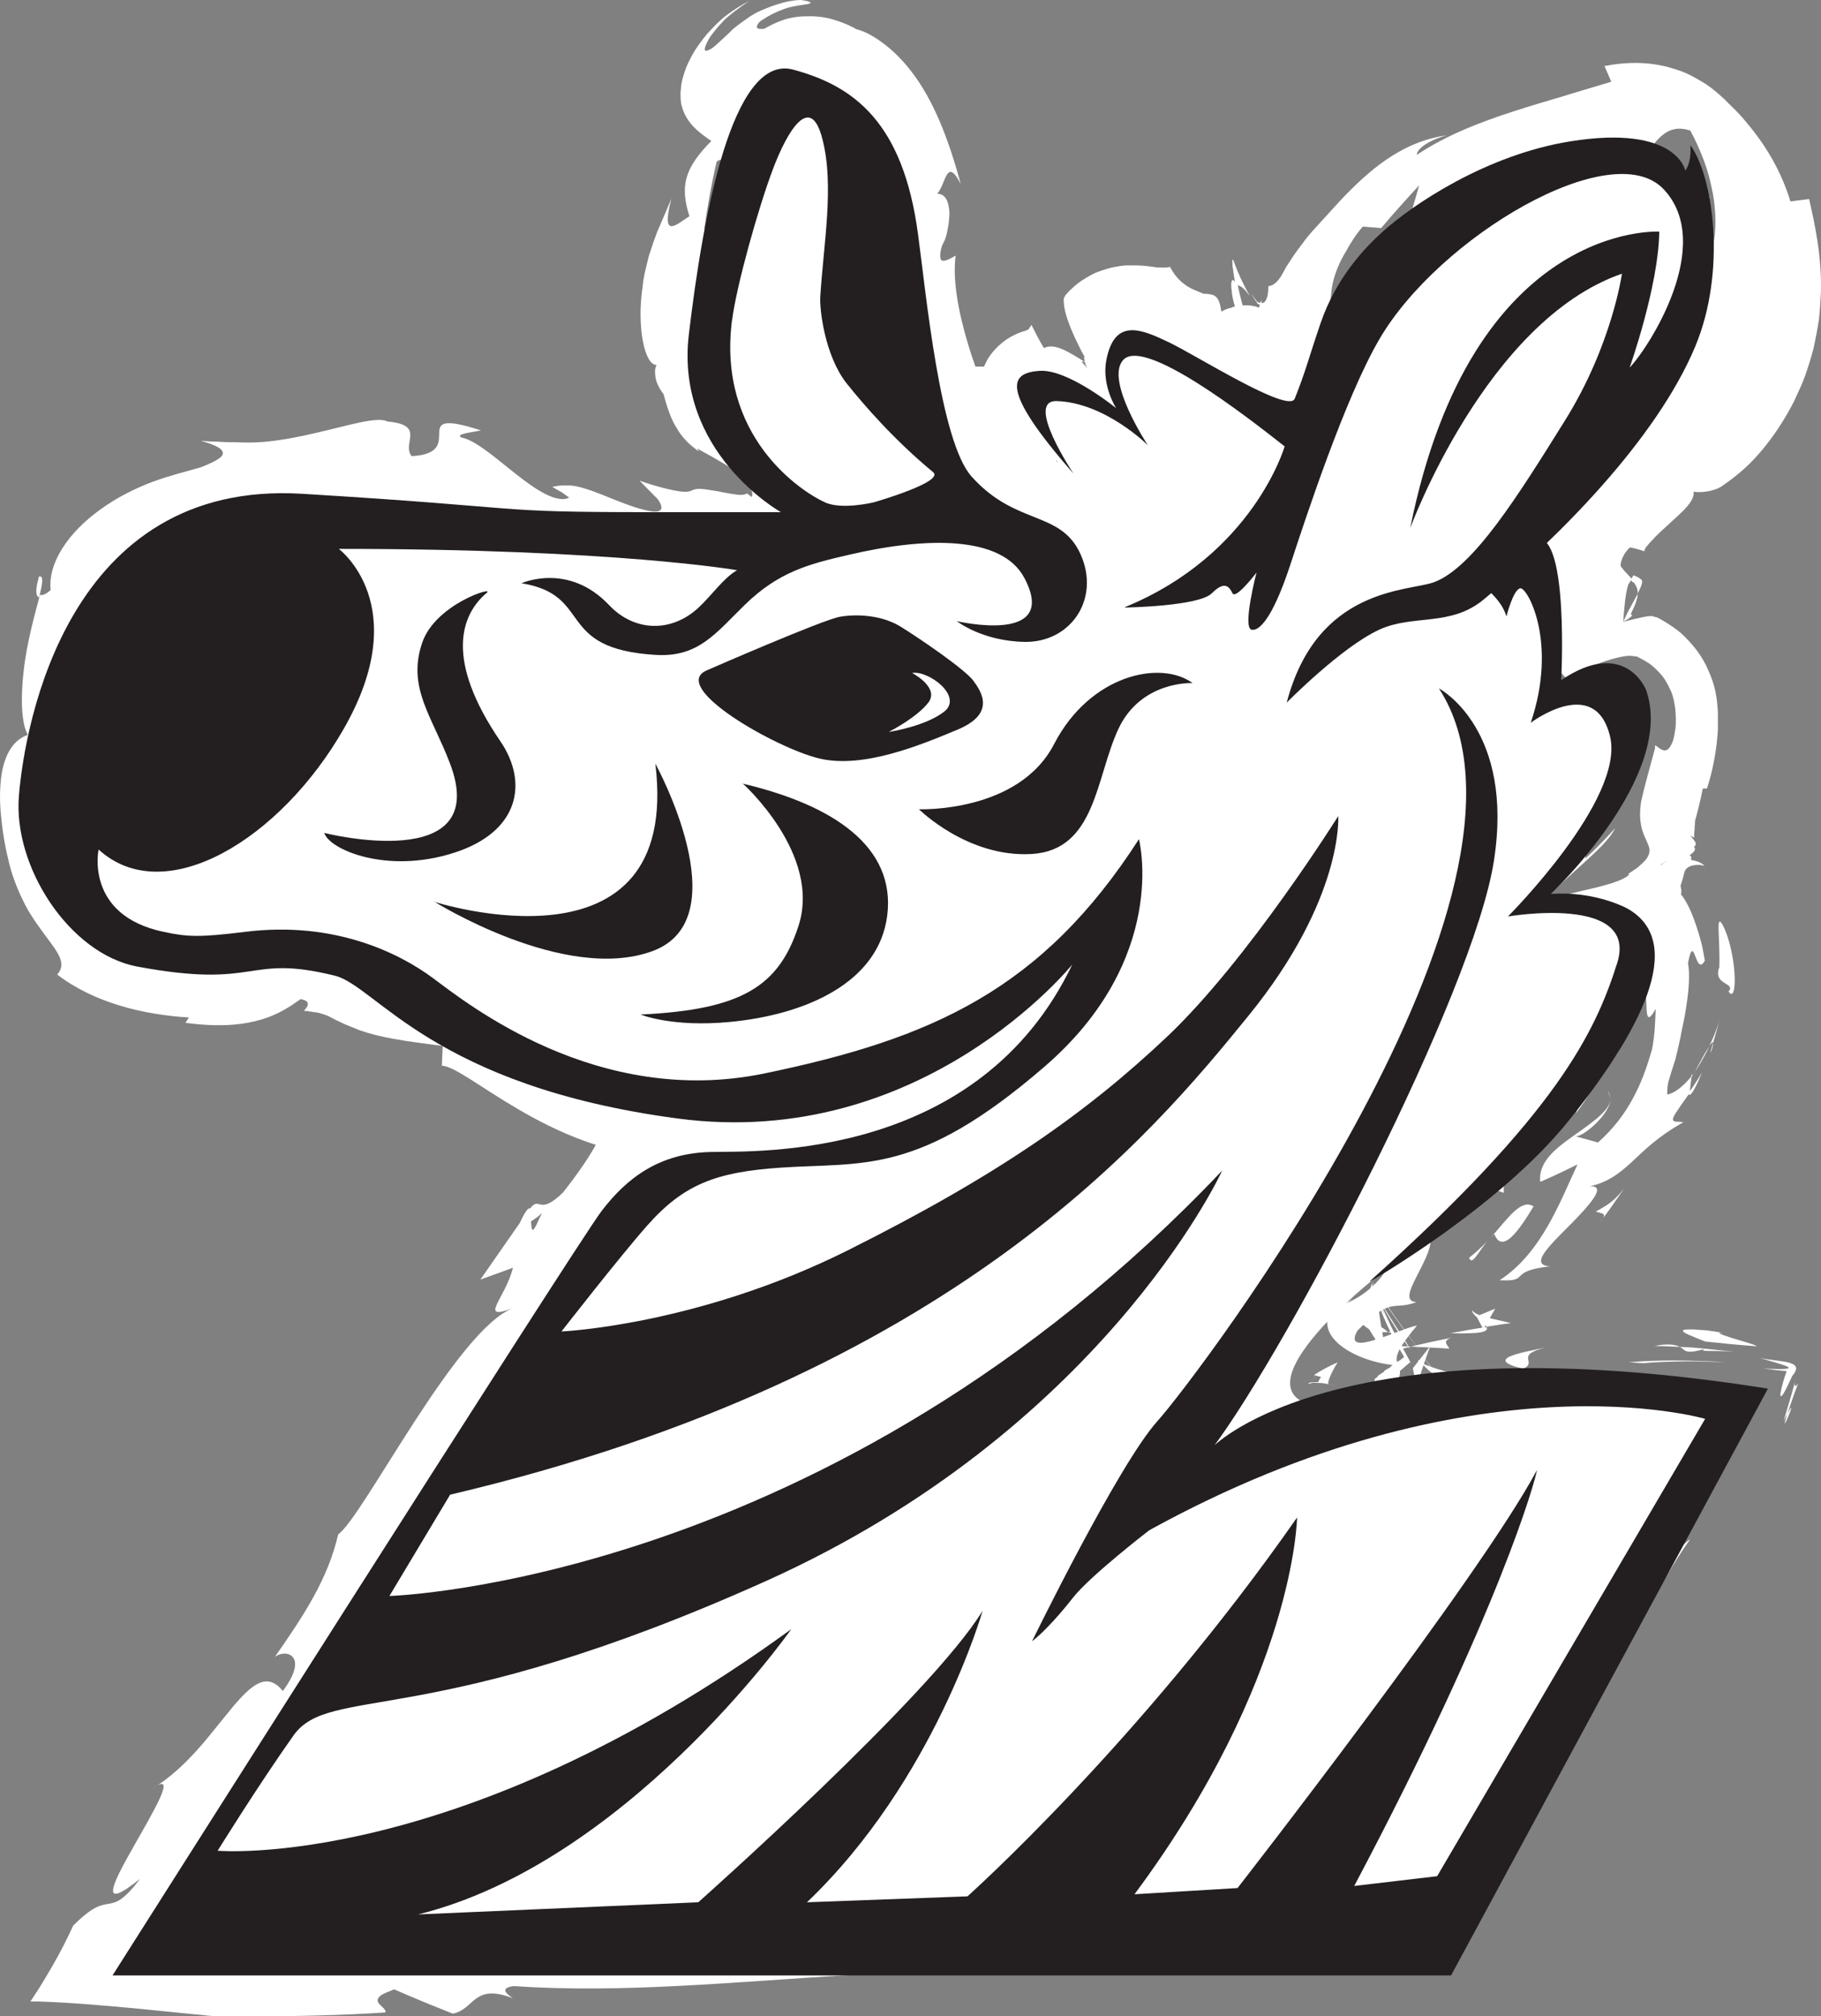 <?xml version="1.0" encoding="UTF-8"?>
<svg id="Layer_2" xmlns="http://www.w3.org/2000/svg" width="614.92" height="680.71" viewBox="0 0 614.92 680.71">
  <rect x="0" y="0" width="614.92" height="680.71" fill="#808080" stroke="none"/>
  <defs>
    <style>
      .cls-1 {
        fill: #231f20;
      }

      .cls-2 {
        fill: #fff;
      }
    </style>
  </defs>
  <g id="sale_z">
    <g>
      <path class="cls-2" d="M483.7,657.9l-435.4,1.2,152.7-236.3s19.7-29.1,29.9-29.1,59.4-3,67.7-6.5,63.1-21.2,74.8-75c0,0-78.7,74.6-143.9,58.1-65.2-16.6-102.2-48.7-119.9-48.7s-82.5,11.3-87.5-30.9c-5-42.2,12.4-112.7,58.8-114s185.1,7.2,191.3,5.1c6.2-2,.7-8-14-18.1-14.7-10.2-28.7-44.6-17.6-78s22.9-58.8,32.2-52.6c9.3,6.2,23.5,16.7,23.5,47.1s24.4,77.2,24.4,77.2c0,0-2.4-30.6,42,2.7,44.4,33.2,0,0,0,0,0,0-20.4-27.3-11.7-27.8s29.1,9.6,29.1,9.6c0,0-11-30,3.1-26.1,14.1,4,54,26.1,54,26.1,0,0,8.4-31.4,25.6-45.1,17.2-13.7,80.3-58.3,96.1-41.2,15.8,17.2,28.9,50.1-4.8,80.3-33.6,30.2-39.1,54.2-39.1,54.2,0,0,12.3,23.2,8.5,44.5,0,0,27.1-6.8,26.6,6.8s-10.2,43.3-31.3,62.6c0,0,30.1-1.3,32.4,10.7,2.3,12.1-7.1,33.5-7.1,33.5,0,0-20.5,40-81.3,84.5-60.7,44.4,0,0,0,0,0,0-61.1,49,0,41.9s124.7-.5,124.7-.5l-103.8,183.9v-.1Z"/>
      <g>
        <path class="cls-2" d="M485.9,654.7c-2.2,3.2-1.9,2.7-2.2,3.3,4.8-6.8,2.1-3.1,2.2-3.3Z"/>
        <path class="cls-2" d="M529.8,584.9l-.4,1.5c1.8-3.6,3.6-7.2,5.3-10.9l-5,9.4h.1Z"/>
        <path class="cls-2" d="M570.7,519.7c-3.6,2.2-7,8.2-10.7,15s-7.7,14.4-11.8,20l-1.7,1.6-1.4,6.3c8.8-14.2,18.6-33.5,25.7-43l-.1.1Z"/>
        <path class="cls-2" d="M607.2,467c-3.2,4.5,2.1-10.4-4.9,12.7.7-1.3.9-1.7,1.3-2.5.7-2.1,1.7-5.1,3.6-10.2h0Z"/>
        <path class="cls-2" d="M603.6,477.2c-3.4,10.5,4.1-7.7,0,0h0Z"/>
        <path class="cls-2" d="M575.9,452.9c5.7.6,11.5,1.2,17.4,1.6-1.2-.8-5.4-1.8-8.8-2.9-3.3-1.1-5.5-1.9-2.5-1.6-2.3-.4-4.2-.7-5.9-.9-1.8-.1-3.2-.2-4.3-.3-2.3,0-3.3,0-3.5.4-.3.7,3.1,1.9,7.5,3.7h.1Z"/>
        <path class="cls-2" d="M558.7,454.4c2.7,0,5.7.2,8.6.3-1.2-.6-3.7-1.3-8.6-.3Z"/>
        <path class="cls-2" d="M585.6,456.3c-6.1-.5-11.9-1.4-18.3-1.6,2,1.2,1.5,2.6,8.4.7-2.2,1.1,1.8.4,9.9.9h0Z"/>
        <path class="cls-2" d="M594.5,458.5c7.5,2.3,16.6,4.3.9,3.5,1.7.2,3.3.4,4.8.6.7,0,1.5.2,2.2.2.3,0,.8,0,.9.2l-.3.8c-.7,2-1.1,3.6-1.4,4.8-.6,2.4-.5,3.2.2,2.5.6-.7,1.8-3,3.4-6.6,4.6-5.3-3.9-4.6-10.6-6h-.1Z"/>
        <path class="cls-2" d="M569.3,514.4l-5,6.4-2.5,6.6c1.2-3.3,8.8-12.8,7.5-12.9v-.1Z"/>
        <path class="cls-2" d="M497.2,442.3c-.6,1.4,3.9,3.9,4.8,5.6,2.7-.4,5.4-.9,8.2-1.2-4.2-1.2-12.3-2.3-13-4.4h0Z"/>
        <path class="cls-2" d="M502,448c-4.1.6-8.1,1.3-12.2,2.1,11,.3,12.9-.6,12.2-2.1Z"/>
        <path class="cls-2" d="M554.9,460.2c4.3-.4,9-.5,13.8-.6s9.4.2,14.3.3c-11.2-.7-23-.9-33,0l4.9.3Z"/>
        <path class="cls-2" d="M452.8,441.6l1.9-1.6,2.1-1.7c-2.7,1.8-4.8,3.2-6.2,4.7.2-.2.7-.5,1-.7.4-.2.6-.4,1.2-.7Z"/>
        <path class="cls-2" d="M465.4,474.2c-2.2-1.2-3.6-1.8-4.2-2.1-.5-.3-.4-.2,0,0,1.2.5,4.3,2,7.2,3.8,2.5,1.5,4.8,2.9,5.9,3.5q.3.2.7.4h.2c-.3-.2-.6-.4-1-.6-.8-.5-1.9-1.1-3.2-1.9l3,1.8,1.5.9c.1,0,0,0,0,0v-.1c0-.2,0-.4.3-.8.1-.3.2-.7.4-1.2l.2-.7.4-.6.7-.8c1.5-1.9,4-4.7,6.1-6.9l1.7-1.7.8-.8.4-.4-.8-1.1c-2-2.8-4-5.5-5.9-8.2,1.9,2.8,3.8,5.6,5.8,8.4l.4.5c0,.1-.1.1-.2.2l-.5.4-1,.8-2.1,1.5c-2.4,1.9-5,3.9-7.6,5.9-.7.6-.8.6-1.1.7l-.7.4c-.5.3-.9.4-1.4.6-.4,0-.9.3-1.3.2-.8-.3.9.8-4.8-2.5l.1.4Z"/>
        <path class="cls-2" d="M465.8,436.6c1.1,2,2.6,4.4,4.8,7.5,1.3,1.8,2.6,3.6,3.9,5.4,1.8,2.4,3.7,4.9,5.6,7.4-7.9-10.6-11.6-15.9-14.3-20.4v.1Z"/>
        <path class="cls-2" d="M468.7,449.7c-.5-.4-1.3-1.2-2.9-2-.8-.4-1.7-.8-3-1.1-.6-.2-1.3-.3-2-.5-.8-.1-1.6-.3-2.2-.4.6.7,1.5,1.4,2.4,2.1l2.7,2c1.5,0,3.2,0,4.9-.1h.1Z"/>
        <path class="cls-2" d="M464,449.9h-6.2c-1.3,0-2.3,0-2.8-.1.4,0,1.3,0,2.6.1h6.4Z"/>
        <path class="cls-2" d="M470,449.6h-1.2c.5.4.8.5,1.2,0Z"/>
        <path class="cls-2" d="M521.9,454.9c-7.1,1.6-21.8,3.8-7.5,7.2,5-2.4-3.2-4.5,7.5-7.2Z"/>
        <path class="cls-2" d="M476.4,454.6c4.4.2,8.7.4,13,.7-.3-1-2.8-2.6.8-3.7-4.6.9-9.2,1.9-13.8,3Z"/>
        <path class="cls-2" d="M470.2,456.2c2.1-.6,4.2-1.1,6.3-1.6l-4.9-.2-1.4,1.8h0Z"/>
        <path class="cls-2" d="M467.3,469.3c1.1-1.6,2-3,3.8-4.8.8-.9,1.6-1.7,2.6-2.5l1.4-1.2.7-.6.4-.3c.2,0-.2-.4-.3-.7-2-3.6-4-7.2-6.1-11-.9-1.6-1.4-2.8-2.1-4.2-.6-1.3-1.1-2.4-1.6-3.6,1,2.5,2,5.1,3.8,8.7l2.9,5.9,1.6,3.3c.5.7-.2.7-.4,1l-1,.6c-1.3.9-2.6,1.7-3.8,2.6-1.2.9-2.4,1.9-3.2,2.6-2.2,1.9-2.6,2.3-3.5,3.3.8,1.4,1.5,4.4,4.8.9h0Z"/>
        <path class="cls-2" d="M444.2,464.5c-.2.3-.4.6-.7,1-.3.3-.2.4-.4.6.1-.2.1-.3.3-.5s.4-.5.5-.6c.3-.4.4-.5.3-.4v-.1Z"/>
        <path class="cls-2" d="M473.7,461.2c-.5,0-.9,0-1.4-.1.1.3.2.6.3.9l1.1-.8h0Z"/>
        <path class="cls-2" d="M461.3,468.4c-1.5.9-2.1,1.9-2.1,2.4v.4h.2c.2,0-.3-.2-.6-.3l-1-.4c-1.2-.6-2.8-1-3.8-1.5-1-.4-2-.8-3.1-1.1,1.5.4,2.5.9,4.1,1.5,1.7.6,3.4,1.3,5,2.1.3.2.2-.2.4-.4.4-.7,1.1-1.6,2.1-2.7-.3-.6-.7-1-1.2,0h0Z"/>
        <path class="cls-2" d="M476.1,455.5c-5.5-7.9-8.5-12.9-10.3-17,.8,1.7,2.5,4.5,4.8,8.1,2.2,3.4,5.2,7.8,5.5,8.9Z"/>
        <path class="cls-2" d="M442,467l.3-.3c-.7.6-.4.3-.3.3Z"/>
        <path class="cls-2" d="M442,467s-.1,0-.2.1c-.1,0,.3-.2.4-.2h.5c.4,0,.9-.1,1.3-.1h1.2c.6,0,1.2,0,1.8.1.6,0,1.1.2,1.7.4l2.2.5c-.6-.2-1.1-.3-1.7-.4-.6-.1-.8-.3-1.3-.3-.8-.2-1.7-.3-2.5-.3s-1.1-.1-1.7,0c-.5,0-1.2.2-1.2.2-.2,0-.4,0-.7.2-.1,0,.1,0,.1,0-.2,0,.8-.6,1.1-1.1-.3.5-1.3,1.2-1.1,1l.1-.1Z"/>
        <path class="cls-2" d="M469.5,421.8c2.3,4.4-6.4,16.7-19.4,19.6-7.5,10.1,8.6,18.8,22.2,19.6-.9-2-2.3-3.4,6.2-13.5-5.3.8-25.7,11.5-20.1,1.7,11.7-11.8,11.8-6.6,19.9-9.6-4.6-.3-1.6-5.3,1.2-10.9,2.9-5.6,5.7-11.7,1.4-14-3,3.8-6,7.7-9.2,11.4-1.1-.9,1.7-5.8-2.2-4.4v.1Z"/>
        <path class="cls-2" d="M453.2,474.9c-1.5,1.2.8-.4,1.9-1l3.6-2.5c-1.8,1.8-3.5,3.4-5.1,5.1l-.2.2h.1l.2-.1.5-.2,1-.3c.7-.2,1.4-.4,2.1-.6,2.8-.7,6.1-1.3,10.2-2.1,5.3-7.2,5.6-9.7,5.1-11.4l-10.1,7.4-5.1,3.7-2.6,1.8-1.3.9-.3.2s-.4.3,0,0l1.1-.8-1.4.6c0-.2.3-.5.4-.8l-.1-.1Z"/>
        <path class="cls-2" d="M465.3,439.1c0,2,.8,7,1.6,11.4.2,1.1.3,2,.2,2.6v.4h-.6c-.4,0-.7,0-1-.2-.6-.2-1-.7-1.2-1.4-.6-.9-1.7-2.6-2.5-4.2-.9-5.4-.3-7.5,0-9.3.4-1.6.7-2.5.9-3.3.2-.7.4-1.3.6-2.1,0,0,0-.3,0-.2v1.3c0,.7,0,1.5.2,2.7-.2-1.6-.2-2.7-.1-3.6v-.3,4.3c.1.8.1-.3.2-1.4v-2.4c.1,0-.1.7,1.4,5.5-.4-1.3-.6-2.5-.9-3.6l-.3-1.5v-.7c-.2-.2-.1,0-.1,0v.4c.5,2,1.3,4.3,2.4,6.9-1-2.8-1.7-5.1-2.2-7-.2-.9,0,.1.1.5l.5,1.5c.3,1,.8,2.1,1.3,3.3-.1-.3-.2-.4-.3-.7h0v-.1c-.6-1.2-.7-1.6-.2-.3,0,0,.1.4.2.6v1.1c.8,2.1,1.5,3.5,1.8,4.1s.3.4,0-.2c-.5-1.3-1.4-3.8-1.8-5v-.3h0c.8,2.4,1.9,5,3.5,8.3.8,1.7,1.7,3.6,2.9,5.7l1.9,3.5,1.1,2,.6,1.1.3.5-.2.2c-2.8,2.1-6.2,3.7-9,5.6-2,2.6-4.9,4.7-7.8,6.7,1.6-1.5,3.2-3.1,5.1-4.8.3-.1.3-.6.3-.9,0-.5.4-.5.6-.7.3-.1.4-.5.6-.7.2-.2.6-.4.9-.6.3-.2.6-.4.9-.6.2-.2.4-.6.7-.7.6-.4,1.5-.7,1.9-1.3,1.1-1,2.8-1.7,4-2.8.6-.1,0-1-.5-1.7-.4-.7-.7-1.3-1.1-2-.6-1.2-1.3-2.4-2-3.7-2.4-4.7-3.9-8.4-5-11.7l.1-.2Z"/>
        <path class="cls-2" d="M501.7,470.4c-.8-.3-.7-.6-.8-.9-1.5.5-2.1.9.8.9Z"/>
        <path class="cls-2" d="M491.6,468.4c1.7-.6,3.1-2.4,8.9-2,5,1.1,0,1.9.4,3.2,3.4-1.2,12.1-3,1.1-4.7l-1.7.6c-9.8-1.1-23-5.7-21.3-6.4,3.2,3.6,5.9,6.1,12.7,9.4l-.1-.1Z"/>
        <path class="cls-2" d="M442,467l-.2.2c.2,0,.5-.2.7-.2,0,0,.8-.2,1.4-.2.7,0,.9.1,2,.1.9,0,1.8.2,2.6.4.2.1,0,0,0-.1s0-.5.1-.9c.4-1.6,1.6-4,3.1-6.4-2.9,1.3-5.7,2.8-8,4.3l2.4.7c-.2.3-.5.7-.6.9s-.2.4-.3.6v.2s.1,0-.1,0h-.7c-2.3.1-2,.2-2.5.3,0,0,.1,0,.2-.1l-.1.2Z"/>
        <path class="cls-2" d="M477.1,461.9l1.2,6.2c1.5-4.6,2.9-8.9,4.7-13.7l-5.9,7.5Z"/>
        <polygon class="cls-2" points="498.6 444.4 500.9 448.8 504.9 441.8 498.6 444.4"/>
        <path class="cls-2" d="M57.9,233.2c0,1.6-.2,3.2-.2,4.8.2-2.2.3-3.6.2-4.8Z"/>
        <path class="cls-2" d="M72.1,210.4l-1.2-2.2c.2,1.6.6,2.5,1.2,2.2Z"/>
        <path class="cls-2" d="M421.9,99.6c-2.2-3.7-4-7.9-4.8-10.1-.8-2.3-1.1-2.8-.9.3.3,2.1.6,4.3,1,6.5,1.7-.2,3,1.2,4.6,3.3h.1Z"/>
        <path class="cls-2" d="M247.6,69.5c.8-.6,1.6-1.2,2.4-1.8-.9-2.6-1.8-5.1-2.6-7.3,0,2.7.1,5.8.2,9.1Z"/>
        <path class="cls-2" d="M266.4,82.7c-2.3,3-4.6,6-6.8,9.1,1.9-1.9,4.1-4.9,6.8-9.1Z"/>
        <path class="cls-2" d="M181.1,315.3c2.7-.7,5.4-1.5,8-2.3-8.8-4-6.2.1-8,2.3Z"/>
        <path class="cls-2" d="M551.2,207.9c-.1-.1-.2-.3-.3-.4,0,0-.1-.1-.2-.2l.3-.7c.2-.4.4-.8.6-1.2.3-.8.6-1.4.8-2,.4-1.2.6-2.1.6-2.9-1.2,2.2-2.3,4.2-3.2,5.9-.5,1-.9,1.8-1.2,2.5-.1.3-.2.6-.3.8,0,.2.4,0,.6-.2.6-.3,1.3-.8,2.3-1.7v.1Z"/>
        <path class="cls-2" d="M13.2,194.6c-1.4,4.6-1.1,6.7,0,7.1,1.1-4.5,1.7-7.4,0-7.1Z"/>
        <path class="cls-2" d="M551.5,194.4c-.4.5-.5.9-.8,1.4h0c.3.3.6.8.8.8s.4.2.6.6c.6.9,1,1.9.9,3.2.9-1.8,1.6-3.2,1.5-4.2q0-.4-.2-.5c-.1,0-.5-.4-.8-.6-.5-.3-1.1-.6-1.9-.9l-.1.2Z"/>
        <path class="cls-2" d="M164.8,634.5c.6.2,1.4.4,1.9.6.2-.6-.7-.6-1.9-.6Z"/>
        <path class="cls-2" d="M411.9,662.9c-2.4.2-6.4.5-10.1.8,1.8,0,4.9-.3,10.1-.8Z"/>
        <path class="cls-2" d="M578.5,352.1c-2.1,6.7.2,1.2,0,0h0Z"/>
        <path class="cls-2" d="M543.5,371.7c.3-1.3.2-2.6-.7-3.4.8,1.1,1,2.3.7,3.4Z"/>
        <path class="cls-2" d="M538.1,150.6c.1-.1.2-.2.3-.3-1.9.5-1.6.5-.3.3Z"/>
        <path class="cls-2" d="M571.6,362.7c.2-.3.5-.6.8-1,1.7-2.4,3.7-6.2,4.8-8.4-.4.6-.9,1.3-1.6,2.5-.8,1.5-1.9,3.4-3.2,5.9,0,0-.4.5-.8,1Z"/>
        <path class="cls-2" d="M574.7,362.1l-.3.5c-1.3,2.2-2.7,4.3-4.2,6.4,0,1.4,1.3,1,4.3-6.4,0-.1,0-.3.2-.6v.1Z"/>
        <path class="cls-2" d="M581.2,342.4c-1,4.1-2.5,7.6-4,10.8.8-1.2,1.3-1.6,1.3-1.2.6-2,1.4-4.7,2.7-9.6h0Z"/>
        <path class="cls-2" d="M245.5,409.3c-.3-.2-.6-.2-.9-.5-3.5,2.4-1.9,2,.9.5Z"/>
        <path class="cls-2" d="M378.9,139.8c-.1,0-.3,0-.4-.1v.4l.3-.3h.1Z"/>
        <path class="cls-2" d="M390.5,144.8c-1.7,0-3.2,0-4.5-.2-.7,0-1.3-.2-1.9-.3h-1.1c-1.3,0-2.3-.3-3.1-.9-.8-.8-1-2.1-1.3-3.4-3.5,3.9-6.7,8.4-9.4,13.5l.6-.2c3.7-1.3,7-2.8,10-4.6l1.1-.7,1.4-.5,2.7-1,5.5-1.9v.2Z"/>
        <path class="cls-2" d="M59.1,289.7c-.6-2.1-.6-4.2,0-6.2,4.6-1.3,6.1-2.5,7.1-3.4s.9-2,2.6-5.1c-2.2,3.7-3.8,5.6-5.4,6.1-1.6.5-2.7-.4-3.3-1.6s-.8-2.4-2.1-3.4c-1.2,0-3.4-4.4-7.5-4.7,1.3-2.4,2.6-4.8,4-7.2-.3,2.1.6,2.5.3,4.6,4.5-6.8,1.9-9.5-1.3-13.3-3.1-3.7-6.9-8.7-3.1-17.8,3.2-6.1,7.2-9.1,7.5-4.5.3-4.8.9-9.5,1.8-14,2.2-3,4.1-.8,2.1,2.2,1.3-2.9,2.8-5.7,4.4-7.9,1.6-2.3,3.2-4.4,4.5-5.6l.2.4c-.2-1.5,0-3.8.8-6,.7-2.2,2-4.3,3-5.5,4.6,1.2-1.4,2.3.3,4,2.1-2.2,4.5-4,7.7-5.4,1.2,1.1,1.8,2.1,1.3,3.1s-1.5,1.9-2.3,2.7c-1.7,1.6-3.9,2.9-6.1,3.5,3,3.3,4.1,5,4.9,5.4.8.4,1.2-.4,2-1.4.1-.2.5-.5.9-.8.6-.3,1.3-.5,2.1-.8,1.5-.5,3.2-.9,5.3-1.1,4.2-.3,9.6.2,17,2.8-4.7.6-9.3,1.3-13.8,2,8.6,9.5,19.6,6.3,35.3,12.7-3.7-3.3-31.3-15.7-15.2-19.5,4.5,1.4,10.5,2.1,19.4-1,0,6,8.5,4.7,19.3,4.8l-1,7.9c11.7-1.9,11-5.9,18-9.2,6.5.6,10.4,2.5,12.9,4.9,1.3,1.2,2.3,2.5,3.1,3.8.8,1.3,1.3,2.7,3,4.1,19.4,1.4,12.2-1.3,6.6-4.4-5.7-3-9.4-6.3,10.2-6.3,7.1,1.1,13.8,1.7,20.2,2,3.2.1,6.3.2,9.3.2s6-.1,8.8-.4,5.6-.6,8.4-1c1.4-.2,2.8-.4,4.2-.6.7-.1,1.4-.2,2.1-.4l1.7-.7c2.3-.9,4.6-1.8,7.1-2.7,1.2-.5,2.5-.9,3.6-1.4.9-.6,1.9-1.2,2.9-1.9,7.4-.7,8.1.3,7.7,1.7-.4,1.4-1.7,3.3,1.6,3.3,1.7-3,2.3-6,3.4-8.6,2.3-.8,3.4.7,4,1.5,2.3-2.6.7-3.7-.4-5.2-.5-.8-.9-1.3-.5-2.6.2-.6.7-1.5.9-3,.2-1.5-.3-3-1.1-4.3-4.5-3.7-5.5-6.4-5.5-8.6-.1-1.1.6-3.8.2-9,0-2.3-1.2-5.8-2.7-9.1-1.9-3.7-4-7.2-7.9-11.1,0-3,2.2-2,4.9-.2,2.7,1.8,6.1,4.4,7.9,3.8-2.2-2.8-3.7-5.3-5.9-7.6-2.3-2.3-4.4-4.4-6.4-6.4-3.9-3.9-7-6.6-9.6-9.2-1.7-1.4-1.7-2.2-2.2-3.1-.4-.9-.8-1.7-1.2-2.5-.4-.8-.7-1.5-1.1-2.2-.2-.4-.5-.9-.7-1.3-1-1.7-1.9-3.3-3.1-5.3-1.3-2.2-2.8-4.9-4.5-9.1,2.1-4.5,5-8.3,7.8-11.8-4.1,3.6-7.2,2.5-9.2-2-1.9-4.7-2.5-12.9-2.7-20.3-4.2,3.1-7.9,5.9-9.8,7.9,1.1-7.6,2.4-15.1,4.2-22.8,2.3-2.1,3.8,1.2,5.5,5.8,0-1.7,0-3.3-.2-4.6,6-6.3,8.3-.4,10.2,6.4-2.5,1.9-5,3.7-7.5,5.5,2.5,6.8,5.9,13.3,10.6,13.8-.4-1.6-.2-4.4.4-7.3.7,1.8,1.5,3,2.5,2.7,1-.4.1-3.1-.5-7,3.3-.4,6.6-.7,9.9-1l-2.8-2.4c2.6-3.6,5.2-7.2,7.7-9.8,1.2-1.3,2.5-2.4,3.4-2.9l.4-.2h.4l-.8-.7c-.5-.5-1.1-1.1-1.5-1.4l-1.2-1c-.8-.7-1.6-1.5-2.3-2.3-1.4-1.5-2.9-3.7-3.7-4.5-.5-.6-.9-1.3-1.3-2-.4-.6-.7-1.8-.9-1.9-.2-.3-.4-.7-.5-1.2,0-.2,0-.5-.1-.7v-.3h0v-.2s0-.4,0,.2c0,.3-.2.6-.4.9,0,.1-.2.2-.3.3h0c-4.1,6.1,9.1-13.7-9.1,13.7h.2c2.6.3,4.4,0,6.4,0,4,0,8.4,1,12.6,3.5s8,6.4,10.8,12.2c1.5,2.9,2.6,6.1,3.4,9.7.9,3.5,1.5,7.8,2.6,11.8-3.8-3.7-6.3-4.2-9.1-3.3-2.8.8-5.4,2.8-9.3,3,.8-1.4,1.4-3.1,1.8-4.8.2-.9.3-1.7.4-2.7,0-.9.1-2,.1-2.4,0-2.6-.7-5.3-1.9-8-2.5-5.5-6.1-8.6-8.1-12.9,1.1,2.3.4,3.7-.6,4.4s-2.3.8-3.1.7c2.2,1.4,4.1,3,5.9,5.8,1.8,2.9,3.4,6.6,4.7,10.6-6.2-1.3-4.7,9.1-5.4,19,5.5-4.7,8.5,1.9,11.7,10.2s6.7,18.8,10.9,24.2c-3.5,2.2-8.9,1-13.1-15.3-1.7,10.3,3.9,14.8,9.5,18.7,5.7,4,11.4,7.4,11.3,16.9-1.7-3.5-2-5.7-4.5-6.2,3.7,3.7,7.2,11.1,9.4,17.3l29.9-8.6v.3h0c.8,0-6.6.2-3.5.1h4.2s.3,0-.1,0c-.3,0-.7-.1-1-.2-.6-.1-1.2-.3-1.6-.5-1.6-.5-1.9-.6-.4-.1.8.3,1.8.6,2.7.7.9.2,1.4.3,2.1.3-.9,0-1.6-.2-2.9-.5-.6-.1-1.2-.4-1.8-.6-.5-.1-1.1-.3-1.6-.6l-.8-.4c-.2,0-.3-.1-.5-.2-.3-.2-.7-.4-1-.8,0,0-.2-.1-.3-.2-.1-.1-.3-.4,0,0,.3.5.2.4.7,2,.2.6.2,1.2.2,1.8,0,.2,0,.7.1,1.3,0,.5.1,1.1.1,1.6,0,1.1,0,2.2-.2,3.2l-.3,1.6c0,.3,0,.1.1.2.2,0,.4.1.6.1.8.3,1.9.6,3.1,1.1l4.1,1.9c3,1.6,6.1,3.1,9.2,5,3.4,1.9,6.6,3.7,9.6,5.3,3.2,1.7,6.2,3.1,8.9,4.2,2.7,1.1,5.2,1.7,7.2,2h1.3c29.5-39.4,8.2-10.9,14.8-19.7h-1.3c-.8.1-1.5.4-2.1.8.3-.6,2.8-2.7,5.6-4.7l1-.7.3-.2h.1v-.1h0c19.7-26.3-26.8,35.8-22,29.4h0l-.5.4c-.7.4-1.4.9-2,1.3-1.3.8-2.3,1.4-2.9,1.6h3c12-16-26.8,35.7,26.8-35.8h-5.4c0,.1-8.6.4-8.6.4-2.8.1-5.8.1-8.5.3-2.6.3-5.3.5-8.3.5-3.4-.4-6.8-1.4-10.4-2.7-3.6-1.2-7.1-2.5-10.7-4.1,4.9-.5,10-6.9,16-10.8,6-4.1,12.3-5.8,18.6-.9,0-.5-.7-2.2-1.1-3.4-.5-1.3-1.1-2.7-1.7-4-.6-1.2-1.4-2.6-1.8-2.8h0l-2.8,1.1c-1.8.6-3.7,1.2-5.5,1.8-.9.3-1.8.5-2.7.7-.8.2-1.5.5-2.3.6-.8.2-1.6.3-2.4.4-.6.2-1.3.3-2,.3-1.5,0-2.3.2-3.4,0-.7,0-1.6-.3-1.8-.4-.2-.2-.2-.1-.2-.1l.2.3v.3h0c-1.4-4.6,12.1,39.8,6.4,21h0c0,.1-.1.3-.1.3l-.2.4-.4.8c0,.2-.4.7-.2.5h-.1v-.3c.1,0,.4-.7.4-.7l.5-1.4v-.2h0c5.5,18.2-7.5-24.9-6.2-20.5h0v-.3l-.2-.3.3.2c.1,0,.8.3,1.3.3,2.3.4,6.9-.4,9.9-1.2.8-.2,1.6-.4,2.3-.6-.4.1-.7.2-1,.3-.8.3-1.4.4-2,.6-.6.2-1.1.3-1.5.3h-.5c-.3,0-.6.1-1,.2-.7.1-1.2.3-1.9.3-3.7.5-5.7-.2-5.8-.4,0,0-.1-.1,0,.1,0,0,.1.2.1.3h0v.2c-.6-2.1,5.7,18.7,3,9.9h0v1.6h.4c1.8.3,3.3.6,4.6.8,2.5.4,4.2.6,6,.7,1.7.1,3.5.2,6,.5,2.5.2,5.7.7,9.8,1.3-2.5-.1-3.6-2.3-2.9-3.8.4-.7,1.2-1.2,2.4-1.3h1.6l.3.1v-.3c-.3-1-.6-2-.8-2.9.7,1.9,3.6,4.6,4,7.2l-.7-3.8c-.5-2.9-1-6.1-1.5-9.7-.4-3.6-.9-7.7,0-11.8-.9,3.5.8,5.4,3,5.9.6.1,1.2.2,2,.2h1.9l.3-.1c.2,0,0-.2.5.2.7.5,1.4,1,2.2,1.6l1.1.8.6.4h.1v.1l-14-12.8h0s-.3-.3-.2-.2c0,.1,0,0,.1.4,0,.3.1.5.2,1.1,0-.5,0-.3,0,.3v1.6c0,.4,0,.8-.2,1.3,0,.4-.2,1.2-.3,1.9,0,.3-.2.7-.3,1l-.2.5v.3l-.1.1h0c-6.7,23.7-1.9,6.6-3.3,11.9h.4c.3.2.5.3.8.4.8.3,1.8.8,2.9,1.2,2.9,1.4,6,2.9,8.8,4.3,4.1,2,7.7,3.7,9.9,4.5l-12.2-9.5c6,3.2,11.7,5.6,16.2,6.8,4.6,1.3,8.3,1.6,11.4,1.3,4.9-2.8,8.2-5.3,11.8-6.3,1.8-.5,3.7-.6,5.9-.2,1.1.2,2.3.5,3.6,1l1,.4.5.2h.3v-.2c.2-.8.5-1.6.8-2.5.4-1.1.8-2.2,1.2-3.3-.2,2.5.1,7,1.1,9.5,1.1,2.5,2.7,3.6,7.8-.5.4-2.3,1.1-6,1.6-11.1.6-5,.8-11.4.4-18.3-.5-4-.8-7.6-1-11,0-1.7-.4-3.1-.2-5,.2-1.8.3-3.6.7-5.5.8-3.7,2.4-7.5,4.5-10.9,1.7-3.1,3.5-5.9,5.7-8.4l6.2.5c4.1-4.9,8.4-9.6,12.8-14.4-1.9,7.2-5.8,19-9.6,31.3-.9,3-2,6.3-2.5,9.1-.5,2.9-.6,5.6-.6,8.2,0,1.3,0,2.6.1,3.9-.2,1.8-.5,3.8-.8,5.6-.3,1.9-.4,4-.7,6s-.5,4.1-.6,6.1c-1.6,2.1-2.5,3.5-3.2,4.8,2.3-1,4.5-1.7,5.8-1.9,1.9-2.2,2.8-2.2,4.1-4,.7-.8,1.3-2.4,2.7-4.4.6-1,1.4-2.3,2.3-3.7.6-1,.7-1.1.9-1.3.2-.3.4-.6.7-.9,2.3.1,2.7,2,2.6,3.7v.3l-.5,1c-.3.7-.6,1.4-.9,2.1-.6,1.5-1.4,2.9-1.9,4.4-1.1,3.1-2.2,6.1-2.9,8,1-2.5,2.2-4.7,3.4-7.1,1.2-2.3,2.7-4.2,4-6.4l.5-.8c.1-.2.1-.1.2-.2l.4-.3.7-.6c.4-.4.8-.5,1.1-.7s.7-.3,1-.5l.3-.2.7-.5,1.5-1,6.6-4.1c-3-2.9.7-8.2,4.7-13.3,4.1-5.1,8.4-9.9,6-12.4-4.2,4.4-8.4,8.9-12.4,13.4-2,2.3-4,4.6-5.9,6.9-1.8,2.2-3.9,4.7-5.2,6.7-3.4-2.5-3.2-10.3.8-19s11.9-18.3,22.6-23.8c6.8-.2,3.7,15,5.7,17,.5-2,4.4-6,8.6-9.2,4.2-3.2,8.6-5.5,9.9-5-2.1,2.6-4.1,5.4-6.2,8.1,6.1-1.5,9-6,12.7-9.8,1.8-1.9,3.7-3.6,6-4.5,2.1-.8,4.9-.7,5.9,1.3,0,0,.1,0,.2.2.1,0,0,.8,0-.7,0-1,.1-2.1.3-3.1.2-1.1.1-1.7.3-2.6.9-3.8,1.5-5.2,2.2-6.1h0c12.4-11.4-16.9,15.6-13.9,12.8h0v.3c0,.6,0,1.1.2,1.4.2.7.8.9,1.8.2.6-1.3,1.3-2.6,2.2-4.2.5-.8,1-1.7,1.5-2.5l.8-1.3h0v-.1h0c3.2-3-7.2,6.6,7.2-6.7h0s-.2.3,0,0l.9-1.5c.6-1,1.2-2,1.7-3.1,2.2-4.2,4.1-8.4,7-11.2,1.4-1.4,3.1-2.6,4.9-3,1.7-.5,4-.2,5.7.4.6,1.2,5.3,9.6,7.2,19.3,1.1,4.8,1.4,9.9,1.2,14.1-.3,4.3-1.1,7.7-2.1,9.5-3.1,5.3-8,1.6-12.6-.4-4.9-2.3-9.4-3.1-11.9,0,1.1-.2,2.5.3,3.9,1.2,1.3.8,2.3,1.9,2.8,2.6-.7,2.1-2.6,1.7-4,2-.7.1-1.3.3-1.6,1-.2.3-.3.7-.3,1.3s-.2,1.3-.1,2.2c2.1.5,3,1.9,3,3.3.2,1.5-.5,3.1-1,4.1-.5,1.1-1,1.8-.5,1.6s1.8-1.1,4.7-4c0,2.3-.5,4-1,5.5-.8,1.4-1.6,2.4-2.5,3.5-2.1,2-4.3,3.9-8.1,8.5,3.3.4,5,5.4,4.1,12.2-.5,3.4-1.7,7.2-2.9,10.7-1.2,3.6-2.8,6.8-4.4,9.6-1.1-2-5-1.8-6.9-1.6-5.8,6.2-10.5,11.5-14.9,17-4.3,5.5-8.2,11.1-11.2,17.6-.6,1.5-1.1,3-1.6,4.6.5,1.5,1,3,1.5,4.6.9,2.8,1.7,5.8,2.6,9.1.6,1.7,1.1,3.5,1.6,5.4-.2.5-.4,1.2-.5,2.2-.2,4.6,1.4,13.7-2.7,10.6,2.8,3.1,5.9,5.1,6.8,12.1-1.3,8.1-1.2,4.4-2.3.4-1-4.1-3.8-8.9-4.1-1.5.7-.3,2,.6,2.9,2,.4.7,1,1.7,1.3,2.7.1.5.3,1,.5,1.6,0,.3,0,.6.3.8h1.1c5.8-.7,13.6-.6,19.9.6,0-2.2-2.2-3.6-5.4-4.1s-7.5-.1-11.8.6l-1.1.2c-.1-.2,0-.6-.1-.9l-.2-1.9c-.1-1.3-.6-2.6-.9-3.8-.4-1.2-1-2.4-1.4-3.6-.6-1.1-1.2-2.2-1.8-3.2,2-1.3,4.7-1.1,6.6.5.5.3.8,1,1.5,1.3.7.4,1.2.8,1.8,1.2.6.4,1.1.9,1.6,1.4l.7.8.2.2s0,.1.4,0l1.3-.6c4.6-2.3,9.2-4.3,13.6-5.6,2.2-.6,4.4-1.2,6.4-1.2.5,0,1.2.1,1.8.2h.5c.2.1.7.4,1.1.6.8.4,1.6.8,2.3,1.3,1.5.8,3.2,2.4,4.6,4,1.5,1.6,2.5,3.6,3.5,5.7.9,2.1,1.1,3.6,1.4,5.3.2,1.5.3,3.6.3,4,0,1.4,0,2.8-.2,3.8-.3,2.1-.6,3.6-1.1,4.6-.9,2.1-1.9,2.6-2.8,2.4-1.8-.3-3.3-2.9-2.9-.8-2,7.5-3.7,13.3-4.7,18-.6,3.6-.4,6.3,0,8.4.8,3.7,2.5,5.7,2.8,7.8.1,1.1-.2,2.2-1.3,3.6-.6.7-1.4,1.4-2.5,2.4-.6.5-1.3.9-2,1.4-.4.3-.8.5-1.2.8-.3.2-.1.2,0,.2h.2c-.3.4-.7.8-1.3,1.1-2.6,1.7-9.1,3.3-14.9,4.6-2.7.6-5.1,1.3-6.2,1.8-1.1,0-2.3,0-3.3.1h-1.5c-.8.2,0-.3.2-.5,1.1-1.2,2.5-2.3,3.7-3.6,2.5-2.4,5.1-4.7,7.5-6.9,4.8-4.4,8.9-8,11-12.1-3,3.3-6.3,6.8-10.1,10.3.2-2.5,2.3-8.2,5-13.2,1.1-1.9,2.1-3.6,3.3-4.9-1.3.9-2.6,2.6-4.3,4.8-2.8,3.7-5.8,9-9.8,14.5-2,2.8-4.2,5.6-6.6,8.3-1.2,1.4-2.6,2.7-3.9,4.1l-.5.5h4.9c4,.2,8.2.6,12.2,1.6s8,2.4,11,5.4c.3.4.9.7,1,1.2l.3.8.3.4c.3.7.4,1.1.5,1.9,0,1.7,0,3.4-.3,5.2-.6,3.4-1.8,6.7-3.1,9.5,1.1,5.3.1,14.5,4.1,11.4.7-3.1,1.4-6.1,1.8-9.3,3.6-3.6,4.5,1.2,4.7,5.7.2,4.4,0,8.5,3.2,2.8-.2,4.1-.2,8-1.2,13.5-1.9,6.6-3.7,11.6-6.6,16.9-2.8,5.2-6.6,10.2-11.7,14.7l-8-2.2c1.9,1.2,11.2-6.3,12.3-12-1,4.1-7.3,8.2-13.2,12.4-5.9,4.2-11.3,8.7-10.6,15.1,4.2-1.8,8.4-3.8,12.6-5.9-5.8,12.3-12.1,29.9-26.3,39.1,10.7.6,2.3-3,17-4.7-7.5-.4.5-7.6,7.5-14.7,7-7.2,13.1-14.2,3.3-11.8,7.9-1.1,12.2-4.5,16.7-8.6,4.4-4.1,8.9-8.7,17.5-13.5-1.2-.4-3.1.1-3.4-.7-.2-.4,0-1.1.9-2.5s2.3-3.4,4.8-6.9c-.1-1.2.3-3.7.5-5.2.4-.5.5-.7.9-1.2-.3.3-.5.6-.8.9.1-1,0-1.1-.3.3-3.7,4.3-6.2,5.6-8,5.9,0-1.4,0-3,.5-4.7.6-2.1,1.4-4.5,2.2-7,.4-1.6.8-3.3,1.2-5s.6-2.9.9-4.4c.6-2.8,1.2-5.7,1.6-8.5.9-5.6,1.3-11.1.6-14.8,2.2-11.1,2.4,5.1,5.7-.8l-.8-4.3c-.3-1.5-.8-3.1-1.2-4.6-.5-1.6-1.1-3.5-1.7-5.1-1.1-3-2.6-6.2-4.4-8.4.2-.4.2-.9.1-1.6,0-.4-.1-.8-.2-1.2,0-.3.1-.3.1-.5.2-.5.4-1.1.6-1.8.3-1.2.5-2.1.8-2.9.4-.7,1-1.2,2.1-1.6,1.1-.3,2.7-.5,4.5,0-1.3-1.3-3-1.7-4.6-2,.1-.6.2-1,0-1.2,0,0-.1-.1-.2-.2h-.2s-.2,0,0-.2c.6-.4,1-.8,1.3-1.1.6-.7.6-1.2.1-1.7,1.3-.9.3-1.9-.4-2.8s-1.3-1.4.5-.3v-1.6c.2-1.1.1-2.2.3-3.7v-.5c0-.1.3-.9.4-1.4l.8-3.1c.5-2.1,1-4.2,1.4-6.3h1.4c1.5-4.6,2.6-9.5,3.3-15.2.1-1.5.3-2.9.4-4.5v-6.1c-.3-4.5-.7-8.4-3.1-13.8-2.1-5.1-5.5-9.3-9.4-12.9-1.8-1.5-3.5-2.6-5.4-3.8l-1.4-.8-.7-.4-.4-.2h0l-.6-.2c-.4,0-.8-.2-1.1-.3h-.7c-.9,0-1.8.2-2.8.4-1.9.4-3.9.9-5.8,1.4-.7.4-.5-.3-.5-.7,0-.5.1-1,.1-1.5l.3-3.2c.2-2.2.5-4.5,1.1-6.6.3-1.1.9-1.3,1.3-2.4h0c-.7-.8-1.6-1.7-2.5-2.7-.4-.5-.8-1-1.2-1.5-.1-.6,0-1.2.2-1.8.4-1.4,1.3-3.1,2.9-4.6,1.7.3,3.3.8,4.9,1.3,0-.4.2-.8.4-1.2.1-.2.3-.3.6-.7.4-.5.8-1,1.3-1.5,1.9-2.1,4.1-4.1,6.3-6.1,4.3-3.9,8.4-7.4,8-10.6,2,.3,4,.1,6.1-.4,1.1-.4,1.9-.5,3.2-1.3,1.6-1.1,3.3-2.3,5-3.7,6.7-5.2,13.9-14,19.5-24.9,1.3-2.9,2.7-5.6,3.8-8.7,1.1-3.1,2.1-6.3,2.9-9.4.7-3.2,1.3-6.4,1.8-9.6.4-3.2.5-6.4.7-9.4.3-12.4-2.2-23.5-4-31.4l-6.3.8c-3.1-10.1-8.2-18.8-14.8-26.6-1.6-2-3.4-3.9-5.3-5.7l-1.4-1.4-.9-.9-2-1.8c-1.4-1.2-2.8-2.3-4.3-3.3-1.5-.9-3-1.8-4.5-2.6-3.2-1.7-5.9-2.4-9-3.3-2.8-.6-5.4-1-8-1.1-4.8-.2-9,.3-12.6,1,.8,1.8,1.5,3.5,2.3,5.3-4.9,1.5-10.5,3.1-16.6,5-5.4,1.6-10.9,3.2-16.4,5-11.1,3.6-22.7,8-32.7,14.7.2-2.7,5.7-5.5,10.2-6.6-13.7,1.8-24.2,10-33.4,19.3-2.3,2.3-4.5,4.8-6.8,7.3l-4.1,4.5c-1.6,1.7-3.1,3.5-4.4,5.3-1.4,1.8-2.7,3.6-3.8,5.3l-1.7,2.6c-.4.6-.4.7-.6,1.1-.7,1.3-1.3,2.4-2.1,3.4-1,1.2-2.1,2-3.4,2.1,0,4.3-1.1,5.8-2.3,5.7v-1c-.1.2-.2.5-.4.9h-.3l-.5-.2c-.2,0-.3,0-.6-.6-.6-.7-1.1-1.5-1.7-2.3.6,1.1,1.3,2.1,1.9,3,.1.2.3.5.4.6h.6c-.2.4,0,1.6-.7,1-.5-.2-1-.3-1.5-.4-1.1-.2-2.3-.3-3.6-.2-.7-2.6-1.3-5.1-1.8-7.5h-.5c-.8-1.3-1.2-1.3-1.4-.6-.2.6-.2,1.6,0,3,.1,1.6.5,3.5,1.1,5.5-.4,0-.9.2-1.2.4-1.2.2-2.3.7-3.4,1.3-.7-5.7-2.5-5.7-5-6h-.9c-.2-.1-1.2-.5-1.7-.7-1.2-.5-2.5-1-3.6-1.7-2.3-1.4-4.4-3.4-6.1-6.7-.8.2-1.8.3-3,.2h-1.5l-1.1-.2c-1.7-.2-2.9-.4-5.5-.5h-3.7c-1.6.1-3.2.4-4.8.7-1.9.5-3.9,1.1-5.8,1.9-2,1-4.1,2.2-5.9,3.6-.9.7-1.7,1.5-2.6,2.3l-1.2,1.3c-.3.4-.2.3-.3.4-.2.4-.5.9-.5,1v1.2c.2,3.5,1.8,7.7,3.9,12.3.6,1.2,1.1,2.3,1.6,3.3.3.6.6,1.2.9,1.7.2.3.3.6.5.9.2.3,0,.3,0,.4,0,.9.2,2.1,1,3.7-1.2-1.6-2.9-2.9-.6-2-5.8-3.6-10.4-6.6-14-4.8-1.6-2.6-2.9-5.3-4.2-7.8l-.8,1.2-.2.3-.6.3-.9.3-.9.3-1.1.4-1.3.6c-1.8.9-3.2,1.8-4.9,3.3-1.6,1.4-3.2,3.3-4.1,4.9-.9,1.6-1.7,3.4-2.2,5.1-.3,1.3-.5,2.6-.6,3.9-.1,1.5,0,2,0,3,.4,3.6,1.3,5.1,2.1,6.8,1.6,2.9,3.2,4.3,4.8,5.8,1.6,1.4,3.1,2.5,4.6,3.5.9,6.3,1.6,10.5.6,12.6-.4,1.2-1.4,1.5-2.9,1.3s-3.6-1-6.4-2.9c1.6,1.4,3,2.6,4.4,3.8l1,.9c.4.4.8.7,1.1,1.1.7.7,1.4,1.3,2.1,1.9,2.6,2.4,4.7,4.4,6.5,5.9,3.1,1.6,5.4,2.9,7.5,4.1.5.3,1,.6,1.6.9l1.2.6c.8.4,1.5.7,2.3,1.1,1.6.7,3.5,1.5,5.9,2.3,1.2.4,2.6.8,4.2,1.2.8.2,1.6.4,2.5.7l.7.2h.2c7.4-9.8-16.5,22,16.6-22.1h0l-.3-.1c-.5-.1-1-.2-1.4-.4l3.7-3.3c-6.1-4.3-19.6-6.3-20.8-12.2-2.5-4.6-7.9-10.6-18.4-16.6-2.4-1.5-5.9-3-9.5-4.4-1.9-.7-4.4-1.2-6.7-1.7-1-.3-2.6-.4-4.2-.5-1.5,0-3.1-.1-4.7,0-4,.5-7.7,1.1-12.2,3.6-2.2,1.1-4.1,2.5-5.9,4.2-.9.8-1.8,1.7-2.6,2.6-.7.9-1.3,1.8-2,2.8-2.6,3.8-3.7,7.4-4.5,10.8-.4,1.7-.6,3.3-.8,4.9v2.4c-.1,1-.2,1.4,0,3.2l38.5-11c-2.2-4.5-4.7-10-6.9-15.2-2.2-5.3-4.2-10.8-5.8-16.2-3.2-10.7-5.2-21.6-4.1-29.6-3.4,2-4.8,2.2-5.1,1-.3-1.1,0-3.6,1.1-5.6.9-1.3,1.9-6.5,1.9-9.9-.2-3.6-1.2-6.3-4.1-6.4,3-3.5,3.1-12.6,7.9-3.3-2-7.6-4.5-15.1-7.2-21.4-2.7-6.3-5.8-11.8-9.4-16.5s-7.7-8.6-12.5-11.6c-1.3-.8-2.2-1.3-3.4-1.8-.6-.3-1.1-.4-1.6-.6l-.8-.3h-.4c0-.1-.2-.2-.2-.2h-.1l-.4-.3c-2.3-1.2-4.9-2.2-7.4-2.9-2.4-.7-5.4-1.1-8.4-1-6.4,0-10.4,1.9-14.5,4.2-2.6.3-2.8-.3-2.3-1.4.2-.3.3-.5.7-.9.4-.4,1-.7,1.6-1.1,1.2-.8,2.7-1.6,4.3-2.3,1.7-.7,3-1.3,4.9-1.7,1.8-.4,3.5-.6,4.7-.8,2.3-.3,2.7-.9-1.5-1.5-1.5,0-3.9.3-5.7.8-1.8.5-3.9,1.1-6,2-1.1.4-2.1.9-3.2,1.4-1.2.6-1.5.9-2.4,1.4-1.4,1-2.9,2-4.3,3.1-1.6,1.2-2.2,1.9-3.1,2.8-.9.8-1.7,1.6-2.6,2.4s-1.4,1.3-2,1.8-1.2.9-1.7,1.1c-2.2,1.1-1.8-.6-.2-3.5.3-.6,1-1.6,1.9-2.7.8-1,1.7-2.1,2.7-3.1.7-.9,2.5-2.4,4.2-3.7,1.7-1.3,3.3-2.4,5-3.5-2.8,1.4-5.3,3-7.7,4.8l-.9.7-.6.5-1.1,1c-.7.7-1.4,1.3-2,2s-1.3,1.3-1.9,2c-.5.6-.8,1-1.3,1.6-.8,1-1.5,2-2.2,3-1.4,2-2,3.4-2.8,4.9-.8,1.6-1.2,2.8-1.6,4s-.7,2.4-.9,3.5c-.1,1-.2,2-.3,2.9,0,1.8,0,3.5.5,4.9,1.6,5.6,5.8,8.7,9.9,11.5-9.2,9.3-10.6,15.3-7.4,25.4-4.3,2.7-9.8,8.2-6.1-5.9-.8,1.9-2.4,5.7-4.4,10.3-.5,1-1,2.7-1.6,4.2-.5,1.6-1.1,3.2-1.6,4.8-.8,3.4-1.8,6.8-2.1,10.3-2.1,14,.8,26.7,4.7,26.5-.4.9-.6,1.7-.5,2.6,0,.9.2,2.1.5,3.1.6,1.6,1.6,3.3,2.3,4,1.5,5.5,2.6,8.3,4,10.8,1.5,2.5,3,5.2,8.1,8.8-.3-.3-.4-.7-.7-1.1,8.2,4.5,11.7,6.6,13.6,8.3,1,.9,1.7,1.6,2.6,2.7.4.5,1,1.2,1.5,2s1.4,2.1.7,3.4l-1.5-1.2c-1.7.9-3.8.3-5.4.1-1.6-.3-3-.5-4.3-.8-2.4-.4-4.1-.7-5.3-.8-2.4-.2-3,.2-3.7.5s-1.5.6-4.1.3c-2.5-.4-6.9-1.3-13.5-3.6,2,2.1,4,4.1,6.1,6.2,4.5,6.5-3.9,4.3-12.3,1.1-4.2-1.6-8.4-3.5-12.1-4.6-1.8-.6-3.6-1-5.2-1.1h-2.5c-1.1,0-2.3.2-3.5.5l3.2,1.8,2.5,1.8c-1,.5-1.9.6-3.4.4s-3-.8-4.6-1.6c-3.2-1.6-6.6-4.1-9.9-6.7-6.8-5.3-13.5-11.4-18.5-12.4-2.2-1.2,3.5-1.7,6.6-2.4-26.1-8.4-3.7,7.6-23.4,8.7-3.5-4.3,5-10.5-8.2-11.7-3.3-1.8-13,1.3-24.3,3.9-5.6,1.3-11.6,2.5-17.5,3-1.5.1-3,.2-4.4.2-1.7,0-3.4,0-5.1-.1-2,0-4,0-6-.2-1.9,0-3.8-.1-5.7-.3,3.4,1,6.6,2.1,7.3,3.6s-1.1,2.9-7.1,5.3c-4.7,1.4-10.3,2.7-16.3,4.9-5.9,2.2-12.2,5.3-17.8,9.4-10.8,7.7-17.8,18.1-16.8,27.2-1.7,1.5-2.8,1.9-3.6,1.6-1.7,6.4-4.5,16.3-5.5,25.6-1.1,9.3-.8,17.9,1.4,21.7-5.4,1.8-8.3,7.6-9.1,15.1-.2,1.9-.3,3.9-.3,5.9,0,1,0,2.1.1,3.1,0,1.2.2,2.5.3,3.7.5,5.5,1.5,10.9,2.8,16s3.3,9.7,5.4,13.8c2.2,4.1,4.7,7.4,6.8,10.3,4.3,5.7,7.2,9.4,3.9,13,12.5,9.6,29.3,13.6,44.5,14.5l-1.2,1.8c12.5,1.7,20.3.5,26-1.2,5.7-1.8,9.4-4.3,12.9-6.8,2.5.5,2.5,1.2,2.4,2,0,.7-1.1,1.5-1.2,2,1.1,0,1.6.1,2,.2.5,0,1,.2,1.5.2.9.1,1.8.3,2.6.6,1.6.4,3,1.2,4.1,1.8.6.3,1.2.6,1.7.8.5.3,1,.5,1.9.9,1.6.6,3.3,1.4,4.9,2,6.8,2.4,14.4,3.6,28.1,5.3l-.3,6.7c4,0,13.1,7.3,26,14.8,12.8,7.5,29.7,15.1,46.2,15.6-.5.6-1.4,1.6-4.1,1.7,2.4.2,4.5.5,7.1.9,2.9.4,5.8.9,8.7,1.3,5.8.8,11.8,1.5,17.7,1.9,11.8.8,23.6.5,34.1-1.1,21-3.2,36.8-10.9,37.6-23.8,6.3-5.3,12.2-10.9,17.8-16.6-13.3,7.2-13.7,4.3-12.1.4s4.5-9.2-1.5-7.7c9-6.7,28.4-10.7,17.4-1.7l-2.5.3c1,6.3,9.4,2.1,17.7-3.4,8.3-5.4,16.5-12.1,18.7-8.8,3.1-2.7,5.9-5.1,9.3-8.2l-33.2-18.7c-4.4,20.3-19.4,35.6-38.1,45.5-4.7,2.5-9.6,4.6-14.6,6.5-2.5,1-5,1.8-7.8,2.7-1.7.6-2.1.6-2.9.8-.7.2-1.5.2-2.2.3l-7.3.6-8.7.6c-6,.4-12,.7-17.9,1.1l6.6,8.6-9,.4-9.3.3c-3.4-.9-5.9-2.5-5.3-4,.4-.7,1.5-1.5,3.9-2,.6-.1,1.3-.3,2-.4.5-.1,1-.2,1.6-.3,1.2-.2,2.5-.3,4.1-.3-1.9-1.2-3.7-1.4-6.5-1.1-3.7.4-7.5,1.3-10.8,2.4-6.7,2.4-10.6,6.4-10.4,7.7-4.3,1.2-7,2.7-9,3.4-2,.8-3.1,1-3.6.7-1-.6.2-3.4,2.7-6.3,2.4-3,6.1-5.9,8.6-7.4s3.5-2.2.5-1.5c-5.3,1.7-10.1,4.9-14.5,8.5,1.2-.5,2.4-.9,3.6-1.3-4.6,5.4-6,9.5-8.4,13.9-2.3,4.3-6.3,10.2-11.3,16.5-4,3.9-6,4.3-7.3,4.1s-2.1-1-3.8,1.3c-.5-.4-1.5.6-3.5,4.9l-13.3,19.1,11-4c-2.6,10.6-12.2,18.2.4,13.5-19,6.5-50.9,70.5-59.4,76.5-3.5,15-11.3,26.9-21.4,41.4,3.6-2.9,11.8-.7,2.7,11.5-5.4-6.8-10.7-1.9-16.7,5.1-1.5,1.9-3.2,3.9-4.8,5.9-2.2,2.7-4.4,5.5-6.8,8.2-4.7,5.3-9.9,10.2-15.7,13.7,8.7-6.2.4,7.6-6.4,19.6-3.4,6-6.6,11.8-6.9,14.4-.4,2.7,2.2,2,9.1-3.5-5.4,7.1-7.9,8-10.5,8.4-2.6.5-5.2.5-12.1,7.4-2,4.4-4.3,8.9-7,13.6-1.3,2.3-2.8,4.7-4.3,7.2l-2.4,3.7-.6.9-.2.2h2.9c11.5.4,22.6,1.4,34.3,2.5,5.9.6,11.9,1.2,18,1.8,3.2.2,6,.8,9.6.7h10.5c14.3,0,29.5-.3,44.6-1.3.5-1-1.7-2.1-2.4-3.4-.3-.6-.3-1.3.6-2.1.4-.4,1-.7,1.9-1.1s.9-.4,1.5-.6c.4-.2.8-.4,1.4-.6,6.6,2.9,13.2,5.6,19.8,8.2,7.4-1.4,6.8-10.4,20.3-5.2-1.9-1.3-4.8-3.4.2-4.1,36.6,2.5,74.1-1.4,111.6-3.6,18.8-1.2,37.6-2.1,56.4-2.7,18.8-.6,37.5-.7,56.1-1-10.1-.3-3.4-.9,4.3-1.4-5,0,.1-1.3-.9-1.9,10.4.2,20.8.1,31.2-.2,2.8-.8,11.2-1.3,19.2-1.7,8-.5,15.8-1,17.4-1.2l-9.9.6c6.6-.7,2-.6-4-1.1-6-.4-13.4-1.2-12.4-2-7.3.4-17-.3-27.9-1.5-10.9-1-22.9-2.7-34.9-1.1-5.3-.9,4.5-.9,1.7-1.8-6.1,1.1-13.5,1.3-27.2-.1l1.5-.4c-38.4-1.3-54.9-4-98.1-8.7l3.2,3.6c-9.3-.9-11.2-2.1-15.6-3.2-10.6,4.9,26,1.6,16.4,6.9-6.2-3.6-22.5-4.5-38.4-5.4s-31.2-1.8-35.4-7.1c-14.3-.9,4.2,5.3-10.1,4.5l-3.8-3-3.6,3.5c-9.4-1-14.1-4.9-14.4-7.5,2.3.4,6.4-.3,8.9-.4-6.1-2.1-14.6-2.4-22.2-2.3-3.8.1-7.3.2-10.1.3-.9,0-1.1.1-1.3.2-.3,0-.5.2-.7.2-.4,0-.8.1-.9,0l1.4.2h.7c0,.1,1.7.4,1.7.4l6.9,1.4h-8.8l-.9.2-1.8.4c-2.4.6-5,1.1-7.5,1.5s-5.2,1-7.7,1.2l-6.5-.5c-2.2-.2-4.5-.3-6.8-.4h-6.1c-.2,0-.4,0-.2-.1l.3-.6c1.3-3.5,2-6.8,2-10.5l-4.7,2.1c.4-3.2,1.6-5.9,3-8s3-3.7,4.6-5.2,3.3-2.9,5-4.9c.9-1,1.7-2.2,2.6-3.6.5-.7.9-1.5,1.4-2.4.8-1.5,1.7-3,2.7-4.7v1.3c1-6.8,4.5-14.6,9.4-21.7-1.6,8.4,13.4-9.2,10.7,1.5,12.3-29.1,4.7-15.3,7.3-38.1l6.4-1.5c.3-8.1-1.2-9.8,6.4-23.7-3.7,13,11.3-4.7,7.8,10.3,26.3-22.3,18.1-46.7,38.7-51.5-2.4-19.6-21.4,20.2-19.1,11.6-7.3,3.7-1.1-15.7,5.5-23.7,3-4.4,8.8-5.9,15.7-9.2,3.4-1.6,7.1-3.7,10.8-6.8,1.9-1.5,3.7-3.3,5.6-5.4.9-1,1.8-2.2,2.8-3.4.4-.6.9-1.2,1.4-1.9.3-.5.7-1,1.1-1.6-.3.4-.7,1.5-.8,2.1-.2.7-.4,1.4-1.1,2.5,1-.8,1.9-1.7,2.6-2.7l.7-1,.7-1.1c1.1-1.8,2-3.9,3.1-5.9,2.6-4.6,3.5-6.7,7.3-6.8-1.2-4.3.6-5.8,2.1-6.8,1.5-1.1,2.8-1.5,2-6.3-2.6.1-4.8,2.1-6.5,4.1-1.8,2-3.3,4.1-4.6,6.3.9-2,1.6-4.5,2.6-7.3,1-2.7,2.3-6,4.8-7.8,2.5-1.5,5.7-2.4,9.4-3,1.7-.2,4.5-.4,7-.3,2.6,0,5.3.3,8.3.8-1.6,2.1-8.3,5.1-13,6.8,7,2.5,12.9-2.7,20.1-.3-.6,4.9-8.2,6.1-17.4,6.9-2.8.2-3.6.3-4.9.5-1.2.1-2.4.3-3.5.6-2.3.2-3.8,2.8-4,5.4,1.1.4,2-.2,2.9-1,.9-.9,2.1-1.3,3.1-1.9,2.2-1,3.7-1.3,2.7,4.1.3-1.7.7-3,1.5-3.9,1.5-1,3.1-1.6,4.7-2,3.3-.8,6.9-.8,10.8-.6,7.7.2,16.5.8,25.6-5.5l-.6,6c1.5-.7,3.9-1.8,6.5-3,1.3-.6,2.9-1.2,5-1.8,1.9-.7,3.9-1.2,5.8-1.8-1.9,1.9-4,3.7-6.2,5.3-2.3,1.7-3.7,3.2-5.4,4.7,3.4-2.1,10-3.5,15.2-5.2,1.4-.3,2.7-.8,4.1-1.2,1.1-.3,1.9-.5,2.9-.7l6.1-1.2c8.3-1.6,17-3.6,23.6-9.7-7.8,4.8-12.5,6.5-15.2,7s-3.4-.3-3.7-1.4c-.4-2.4,1-6.1-6.4-5.2,8.6-6,14.2-9.3,19-11s8.5-1.9,12.7-2c4.1-.4,8.6-.5,14.4-3.5,2.9-1.4,6.2-3.4,9.7-6.7,3.6-3,7.3-7.5,11.3-13.1-2,3.1-7,8.3-11.2,10.5-4.1,2.3-6.7,2.5-3.9-2.4,4-3,8.2-7.1,12.5-10.7,3.9-3.9,8.1-7.3,10.9-9.5,2.1-4.2,3.5-7.3,4.4-9.6.7-2.4,1-3.8.9-4.6,0-1.6-1.4-.6-3,.9-3.1,3.1-8.2,7.5-6.3.2,4.6-3.3,6.1-7.1,6.3-11.1,0-4.1-1.3-8.5-1.7-13.7l-13-157.4-23.9,136.6c-.2,1.1-1.1,2.8-2.2,4.2l-4-4.4c-11.6,7.4-11.4,10.8-10.8,14.2.6,3.3,1.5,6.5-10.5,12,1.4-4.3,2.8-8.6,3.9-13-3.1,3.2-6.2,6.3-9.5,9.3l-1.6-7.1c-8.8,11.9-13.5,13.3-26.1,17.7,4.7,2.2,3.4,10.7-7.8,15.7-4.5-.1-3.9-1.9-4.2-2.7-.3-.9-1.3-.6-8.9,2.3,2.4-4.7,4.2-10.2,12.8-7.9,0-2.1,1.8-4.8,1.7-6.9-9.2,0-19.1,6.6-24.2,7.8,2-.3,4.4-.6,5.9-.2-6.1,4.7-12.6,8.8-19.5,12-3.4-2.2-.8-3.9,1.5-5.9-3.9,1-6.6,3.8-12.4,3.7,2-4.7,2.1-9.4,9-11.7-2.6,1-5.2,1.8-7.8,2.4-1.3.3-2.6.6-3.9.7l-2,.3h-2.9c-1-2.4-10-8.8-6.6-9.7-5.7-3.3-13.8-3.4-22.6-4.5-8.8-.9-18.2-2.9-25.5-8.4-1.3.4-3.3.4-7.1-.7-7.5-4.4-13.9-9.8-22.1-14.9l-3.1-1.9c-1.2-.6-2.3-1.2-3.5-1.9-1.3-.6-2.3-1.2-3.8-1.8-1.7-.7-3.4-1.4-5.2-2.1-4-1.3-8.1-2.6-12.4-3.1-4.3-.7-8.8-.3-13.3.1-1.7-.7-3.4-1.4-5.1-2.1l-2.7-.9c-.9-.3-2-.6-2.4-.9-2.2-1.3-4.3-2.6-6.3-3.9-15.3,2.8,15.8,10.2-9.8,14.7-8.8,1.6-10.1-.6-10.3-3,0-2.5,1.1-5.6-1.5-6.9-.9.5-2,1-3.1,1.6-.5.3-1.3.5-1.5.8-.1.3-.4.6-.7.9-1.3,1.2-3,2.2-4.9,2.7-3.7,1.1-8.5-.7-7.7-6,2.7.6,3.1,2.5,5.4,2.9l.1,1.9ZM113.8,203.9c-4,1.2-12,4.8-14.8,1.4,4.5-6.8,8.1-3.4,14.8-1.4ZM270.1,48c.4,3.1-2.3,5.9-6.4,9.4,1.1-3.3,3.1-7,6.4-9.4ZM561.5,291.9c-.2,0-.4,0-.6.1,0-.1-.2-.1.5-.5.5-.3.9-.5,1.1-.7.5-.3.7-.4.6-.3-.1,0-.5.3-1.1.7-.2.2-.7.4-.9.6,0,0,.2,0,.3.2l.1-.1ZM566.3,293.9c1.6-.1,2.4-.5,2.9-1-2,.5-3.9.1-5.5-.2-1.4.7-1.3,1.3,2.6,1.3v-.1ZM179.4,412.3l1.6-1.1c.5-.3,1.4-1.1,2-1.7-.3.7-.6,1.3-.9,1.9-.2.4-.3.8-.5,1.1-.3.7-.5,1.2-.8,1.6-.4.8-.7,1.1-.9,1.1-.4,0-.5-1.5-.6-2.9h.1Z"/>
        <path class="cls-2" d="M264.2,81.1c-1.3.7-2.5.6-3.6.5.4,1.8,1.5,2.2,3.6-.5Z"/>
        <path class="cls-2" d="M179.6,315.7c.2.1.3.2.5.3.4-.2.8-.4,1-.7l-1.5.4h0Z"/>
        <path class="cls-2" d="M550.6,91.7c.7-2,1.4-3.4,2.3-4.5-.7.1-1.3.5-1.7,1.3-.2.4-.3.8-.4,1.4-.1.5-.2,1.2-.2,1.9v-.1Z"/>
        <path class="cls-2" d="M540.5,412.4c2.7-3.6,5.3-7.3,7.9-11.1-4.1,5.1-6.6,6-9.5,7.7,1.2.7,4.5.2,1.6,3.3v.1Z"/>
        <path class="cls-2" d="M437.5,450.5c1.8-.6,3-2.2,4.9-2.7l1.7,2.2c-8.1,5.9-8,2.7-6.6.5h0Z"/>
        <path class="cls-2" d="M517.9,407.3c-4.2-2.8-8.6,3.9-14.4,10.4l1.1-1.1c2.7,6.9,8.3-1.1,13.3-9.4v.1Z"/>
        <path class="cls-2" d="M502.1,419.2c-1.9,1.9-3.9,3.8-6,5.4,1,2.8,2.9-1.7,6-5.4Z"/>
        <path class="cls-2" d="M580.5,326.7c-1,3.1.4,4.2,1.8,5.1,1.4.9,2.7,1.5,1.4,2.9,2.4,3.8,2.9-5.9.6-15.2-1.1-4.6-3.1-9-3.7-8.3-.7.5.2,6.8,0,15.5h-.1Z"/>
        <polygon class="cls-2" points="501.4 400.4 507.8 402.7 507.7 395.8 501.4 400.4"/>
        <path class="cls-2" d="M547.5,351.3c-3,4.1-5.9,7.4-9,10.9,1,.4.5,2.2-.4,4.2,2.6-3.4,5.4-6.9,7.3-9.7,1.9-2.8,3-5.2,2.1-5.4h0Z"/>
        <path class="cls-2" d="M538.1,366.4c-2.7,3.5-5.2,6.9-5.9,9.4,1.5-1.9,4.5-6.1,5.9-9.4Z"/>
        <path class="cls-2" d="M512.9,386.1c1.2-.6,2.4-1.4,3.6-2.1,2.2-2.3,4.5-4.5,6.6-6.8-3.3,3.1-6.8,6-10.2,8.9h0Z"/>
        <path class="cls-2" d="M555.6,239.6c-.2-1.9-1.2-4.3-2.6-5.9-1.5-1.8-3.3-2.8-4.9-3.5-2.3-.8-4.6-.8-7-.7-1.3.9-1.2,1.6,0,2.2s3.4.9,6.1,1.9c2.2.2,4.7,2.5,5.9,4.6.9,1.9,1.7,3.4,2.6,1.4h-.1Z"/>
        <path class="cls-2" d="M525.6,281.4c1.9-3.7,3.3-4.3,5.6-5.9.3,0,.6-.2,1-.4l-8-1.8-.3,1.2c.8,2.6,1.3,4.9,1.7,7v-.1Z"/>
        <path class="cls-2" d="M537,241.1s-.1,0-.2-.1h0v-.1h0l3.1.1h0c.3,0,.6.1,1.1.1.8,0,2.5-.5,2.4-.4,0,0,.2,0,.3-.1,0,0,.3-.2,0,0s-.4.3-.5.5h0c0,.1-.3.5-.3.5-.2.2-.4.5-.6.7-.2.2-.3.5-.4.7v.4c-.1,0-.2.2-.2.2l-3,5.9h0c-1.1-1.3-1.8-1.9-1.5-.7,0,.3.2.7.4,1.3,0,.3.2.6.3,1h0c1.7-3.3-3.8,7.5,3.9-7.5h0c0-.1.1-.4.1-.4,0-.2.2-.3.3-.5.2-.4.5-.8.9-1.2.5-.5.3-.4.5-.6.8-.6,0,0-.4,0-.3,0-.8.3-1.6.3h-1.5c1.5,0-13.3-.5-7-.3h0l.2.4c.5.7.8,1.8,1.1,2.7.7,1.8,1.6,2,3-2.6l-.4-.3Z"/>
        <path class="cls-2" d="M564.9,69.4l1.8,3.1,11-6.1c-4.4.8-8.6,1.8-12.8,3Z"/>
        <path class="cls-2" d="M424.5,165c2.9-.3,4.9-.6,6.4-.9,1.6-.3,2.6-.7,3.3-1,1.5-.7,1.8-1.5,2-2.2s.4-1.4,1.6-1.8c.6-.2,1.4-.3,2.5-.3h2.4l.4-.3c.3-.2.6-.4.9-.6.5-1,.1-1.2-.5-1-.3.1-.7.4-1.2.7-.7,0-1.4-.2-2.2-.3-3.1-.4-6.4-.9-4.6-1.8-4.8,1.1-9.4,1.9-11.9,3.1-2.4,1.2-2.6,3.1.8,6.4h.1Z"/>
        <path class="cls-2" d="M435.5,155.5c1.5-.3,3-.7,4.7-1-2.6.2-3.9.7-4.7,1Z"/>
        <polygon class="cls-2" points="452.9 660.7 464.1 659.9 456.8 660.3 452.9 660.7"/>
        <path class="cls-2" d="M474.3,658.5h2.6c2.2-.3,4.5-.5,6.7-.6-2.5.2-7.3.5-9.4.6h.1Z"/>
        <path class="cls-2" d="M143.9,220.9l.9-1.9c-1.6-2.1-4.2-2.4-9.4-2.9l8.5,4.8Z"/>
        <path class="cls-2" d="M62.2,245.8l.7-1.8c-2.7.5-5.3,1.2-8,1.9h7.3v-.1Z"/>
        <path class="cls-2" d="M79.1,276.6c-2-.1-4,.2-6,.4-.9.1-1.9.2-2.8.3h-1.3c-.4,0-.9-.1-.7-.1-.3-.1.4,0,.7,0,.4,0,.8,0,1.2.2.8.2,1.6.4,2.3.8,1.4.6,2.8,1.4,3.9,2,2.2,1.1,3.2,1.1,2.6-3.4l.1-.2Z"/>
      </g>
    </g>
    <path class="cls-1" d="M328.6,229.7c-3-3.9-18.1-14.2-24.4-18.1s-14.6-4.4-20.5-3.4-45,18.1-45,18.1c-13,5.6,23.5,26.4,38.1,29.8,14.7,3.4,33.7-4.4,46.6-9.8s8.1-12.7,5.2-16.6h0ZM318.9,240.2c-6.1,4.8-17.4,6.7-18.8,6.9,1.2-.6,9.5-5,13.3-9.8,4.1-5.2-5.4-10.1-5.4-10.1,5.4-1,17.3,7.8,10.9,13Z"/>
    <path class="cls-1" d="M409.7,488.5c25.5-34.2,88-153.4,94.8-198.1,6.7-43.5-17.3-57.3-18.6-58,43.7,67.3-81.8,232.7-95,247.3-13.2,14.6-42.4,74.4-42.4,74.4,6.3-4.9,13.8-14.7,13.8-14.7,5.9-7.5,25.8-22.8,25.8-22.8,109.9-60.5,187.7-37.6,187.7-37.6l-90.5,154.4-28,3.3c49.2-92.9,61.3-137.4,61.7-140.4-18.9,35.6-101.1,141.1-101.1,141.1l-34.8,2.1c54.2-73,54.9-127.2,54.9-127.2-52.9,75.8-111.3,127.9-111.3,127.9l-54.2,2c43-41,59.3-98.4,59.3-98.4-17.5,28.7-96,98.4-96,98.4l-94.6,4.1c69.6-17.2,124.3-93.9,126-96.3-112.7,82-193.7,74.8-193.7,74.8,0,0,13.3-21.5,25.6-38.9s46.1-1.1,159.9-52.3c112-50.5,152.5-135.7,153.7-138.4-132.2,139.4-281.2,143.6-281.2,143.6l20.5-34.2c170-40,237.4-122.1,269.6-161.7,32.2-39.6,30.3-67.4,30.3-67.4,0,0-30.3,48.4-57.6,74.3-27.4,25.9-57.2,46.9-108,72.3-50.8,25.4-96.7,27.4-96.7,27.4,0,0,19.7-25.3,28.9-35.7,12.3-13.9,23.1-18.1,45-19.6,28.3-1.9,46.6,2.7,89.1-34,42.5-36.6,32-76.9,32-76.9-32.7,50.8-69.9,67.4-126.5,79.1s-100.8-24-111.9-32.2c-11.3-8.4-33.3-19.4-63.5-15.6-15.5,1.9-19.4,1.7-27.4,0-26.8-5.6-22-27.8-22-27.8,22.4,20.4,61.5-3.5,82.8-40.8,23.9-41.7-1.7-60.7-1.7-60.7,93.3,0,134.5,7.2,134.5,7.2-4.6,2.6-8.7,8.7-13.2,12.8-9.2,8.4-21.6,7.9-30-1-13.8-14.6-29.6-7.4-29.6-7.4,24.6,4,10.9,22.2,45.5,24.2,14.4.8,20.2-7.5,30-17,11.4-11.1,21.7-13.7,34.6-16.7,26.8-6.3,52.1-6.6,59.7,7.7,12.1,22.8-22.8,14.6-22.8,14.6,0,0,8.4,6.7,22.8,7,15.1.3,25.1-13.5,19.6-28.1-6.4-16.8-21.9-10.4-37.4-27.7-10.7-11.9-15.4-62-18.1-81.8-5-37.7-21.6-50.1-42.2-55.6s-30.5,49.6-35.2,89.5,31.1,59.9,31.1,59.9h-45.4c-54.4,0-37.2-1.4-116.3-6.2C22.9,161.9,8.4,244.4,6.4,268.5c-2.1,24.1,17.1,53.5,39.9,57.8,41.7,7.8,36.5-4.4,66.8,3.1,14,3.5,33.1,37.2,115.7,48.2s133.3-52,133.3-52c-31.6,66-105.9,63-121.8,63.3-17.5.3-28.6,8.7-37.2,20-8.6,11.3-165.1,258-165.1,258h452l107-198.1c-143.3-22.8-185.8,17.8-187.7,19.9l.4-.2ZM247.2,108.2c1.5-11.9,8.9-38.1,13.8-51.1s12.7-25.9,16.7-10.2c4.1,15.7.4,35.4-.7,53.2-.3,4.5,1.6,20,8.8,29.2,5.8,7.3,16.1,19.2,29.3,30.1,4,3.3-20.1,10.2-20.1,10.2,0,0-10.7,2.6-16.4,0-8.2-3.7-36.5-22.3-31.4-61.6v.2Z"/>
    <path class="cls-1" d="M109.5,281.2s57,14.4,42.4-23.6c-6.1-16-14.5-25.5-9.3-40.7,4.5-13,24.5-19.1,21.8-16.8-8.9,7.5-14.2,22.7,4.6,50.2,9.4,13.8,6.5,30.5-15.7,37.6-22.7,7.3-42.1-1.1-43.8-6.7h0Z"/>
    <path class="cls-1" d="M250.7,264.4s26.9,24,18.9,48.3c-6.6,20.2-19,28.2-53.3,29.8,0,0,10.6,4.4,30.2,2.5,25.3-2.4,50.2-13.1,53.1-35.9,2.9-23.1-17.9-37.3-49-44.6l.1-.1Z"/>
    <path class="cls-1" d="M380,205.1s24.8-.4,29.2-4.8,5.9-2.2,7,0,8.1-7,8.1-7c0,0-4.9,18.8-1.6,19.3s7.9-6.4,13-21.9,18.4-56.2,30.1-76.2c20.1-34.5,78.6-69.1,96-50.6s-4.8,53.2-11.5,60.2c0,0,9.8-27.6,10-45.9,0,0-63.2-3.8-84.1,100.1,0,0,25.6-70,71.5-85.9,0,0-3.3,24-19.2,49.5s-31.1,49.9-44.4,54.7c-8.7,3.1-39.4,1.7-49.6,40.6,0,0,18.4-18.7,31.2-24.6,11.4-5.3,24.1-.9,35.3-10.2,25.2-20.9,58.2-53.9,71.4-85.3,10.7-25.5,6.2-57.4-1.6-68.1,0,0,.6,5.4-1.7,8.6,0,0-2.9-15.6-38.7-9.9-28.3,4.5-53.2,21.2-63.6,30.6-6,5.4-15.7,15.6-20.9,30.9-3.9,11.4-4.9,15.9-8.7,25.4-2.1,5.1-33-14.5-42.4-19s-18.4-8.4-21.2,5.9c-1.7,8.6,3.3,16.3,3.3,16.3,0,0-16.3-13.3-25.9-12.6s-14.1,5.5,11.5,34.7c0,0-16.6-24.8-5.7-24.5,16.4.5,30.8,14.9,30.8,14.9,0,0-14.6-22-8.3-28.8,7.1-7.7,41.2,18.7,54.5,29.2,0,0-10.5,36.5-54,54.3l.2.1Z"/>
    <path class="cls-1" d="M462.7,432.6s43.4-24.9,66.9-54.1c23.5-29.2,40.6-60.2,19.9-71.8,0,0-10.8-6-25.8-4.9,0,0,42.5-40.1,32.1-69,0,0-7.1-17.7-28.6-3.2,0,0,2.6-48.9-8.1-47.8-11.2,1.2-16.7,17.4-16.7,17.4,0,0,4.8,3.8,6.3,8.9,0,0,2.3-9.2,4.7-9.5s12.7,18.3,3.5,45.4c0,0,21.8-16.5,26.8,4.7s-34.5,60.7-34.5,60.7c0,0,44.2-7.6,36.9,15.7-7.4,23.3-20.1,50.6-83.5,107.4l.1.1Z"/>
    <path class="cls-1" d="M146.5,304.4s83.8,27.1,74.8-46.6c0,0,28.8,52.4-1,63.3-29.7,10.9-73.8-16.8-73.8-16.8v.1Z"/>
    <path class="cls-1" d="M310.4,273.2s33.6,1.3,45.6-22.1c12.1-23.3,35.9-28.4,46.7-20.5,0,0-17.3-.9-25,15.4-7.7,16.4-7.6,41-29.3,42.3-21.7,1.3-38.2-15.2-38.2-15.2l.2.1Z"/>
  </g>
</svg>